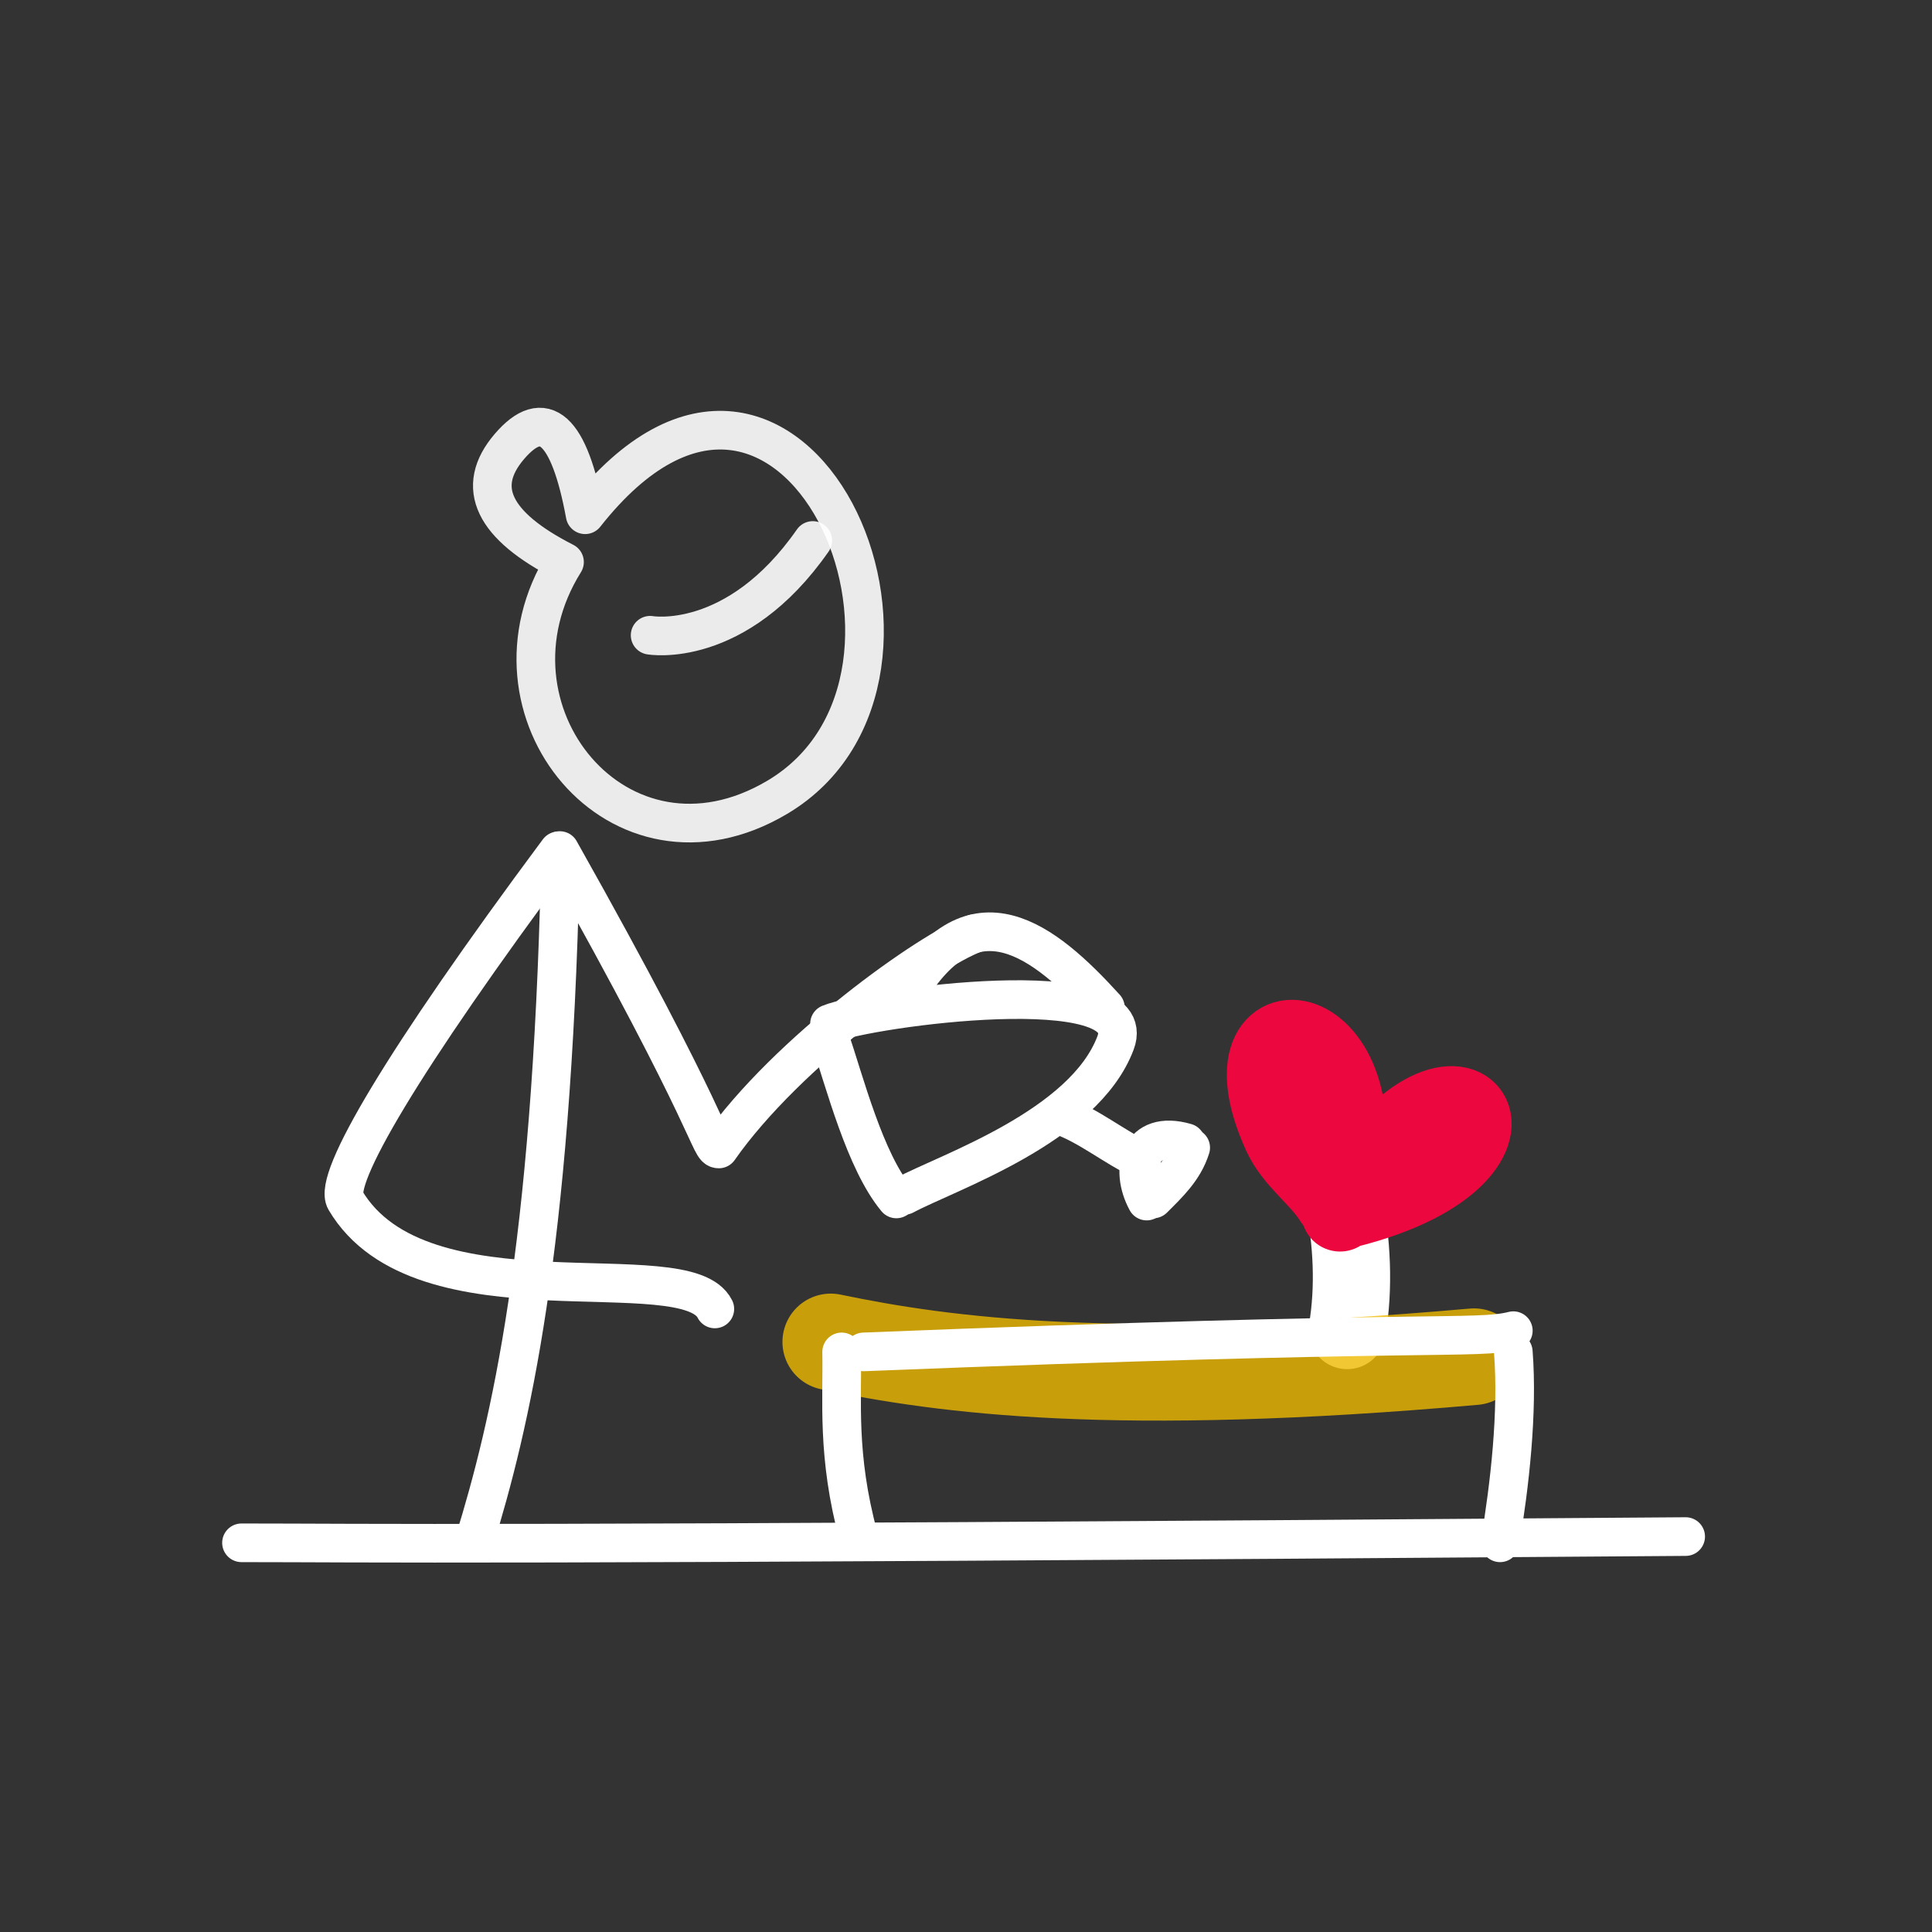 <svg width="400" height="400" viewBox="0 0 400 400" fill="none" xmlns="http://www.w3.org/2000/svg">
<rect x="0" y="0" width="400" height="400" fill="#333333" stroke="none"/>
<path d="M278.18 248.162C279.91 257.226 280.428 266.411 278.918 275.469" stroke="white" stroke-width="16" stroke-linecap="round" stroke-linejoin="round"/>
<path d="M305.186 280.886C230.634 287.472 195.64 282.752 171.999 277.827" stroke="#EDB902" stroke-opacity="0.8" stroke-width="20" stroke-linecap="round" stroke-linejoin="round"/>
<path d="M349 318.131C96.134 320.038 77.318 319.422 50 319.422" stroke="white" stroke-width="8" stroke-linecap="round" stroke-linejoin="round"/>
<path d="M178.812 279.894C297.071 275.172 305.556 277.442 313.316 275.502" stroke="white" stroke-width="8" stroke-linecap="round" stroke-linejoin="round"/>
<path d="M313.315 279.895C314.288 292.473 312.569 307.43 310.57 319.422" stroke="white" stroke-width="8" stroke-linecap="round" stroke-linejoin="round"/>
<path d="M174.253 279.895C174.457 289.75 173.181 301.292 177.749 318.131" stroke="white" stroke-width="8" stroke-linecap="round" stroke-linejoin="round"/>
<path d="M277.441 251.115C300.21 207.675 325.198 238.807 278.918 250.377" stroke="#EC073E" stroke-width="16" stroke-linecap="round" stroke-linejoin="round"/>
<path d="M277.442 247.424C286.989 209.427 251.356 204.278 265.264 234.877C267.766 240.379 272.978 243.749 275.966 248.531" stroke="#EC073E" stroke-width="16" stroke-linecap="round" stroke-linejoin="round"/>
<path d="M134.601 131.521C134.601 131.521 152.42 134.663 168.277 111.902" stroke="white" stroke-opacity="0.9" stroke-width="8" stroke-linecap="round" stroke-linejoin="round"/>
<path fill-rule="evenodd" clip-rule="evenodd" d="M121.145 106.573C164.13 52.003 202.957 140.158 160.902 165.083C128.223 184.454 97.722 147.071 116.876 116.363C102.078 108.829 98.269 100.862 105.45 92.462C112.631 84.062 117.863 88.765 121.145 106.573Z" stroke="white" stroke-opacity="0.9" stroke-width="8" stroke-linecap="round" stroke-linejoin="round"/>
<path d="M115.603 176.164C82.998 220 68.938 244.176 71.498 248.5C87.225 275.065 141.998 259 147.998 271" stroke="white" stroke-width="8" stroke-linecap="round" stroke-linejoin="round"/>
<path d="M115.898 176.1C148.171 233.454 146.817 237.878 148.831 237.878C162.914 217.721 192.664 196.597 201.701 193.317" stroke="white" stroke-width="8" stroke-linecap="round" stroke-linejoin="round"/>
<path d="M171.742 211.958C179.927 208.601 236.617 200.841 230.967 215.906C224.44 233.311 196.209 242.681 187.231 247.493" stroke="white" stroke-width="8" stroke-linecap="round" stroke-linejoin="round"/>
<path d="M171.742 214.727C174.886 224.022 179.081 240.422 185.583 248.225" stroke="white" stroke-width="8" stroke-linecap="round" stroke-linejoin="round"/>
<path d="M115.995 179.916C114.18 258.898 105.633 295.045 98.148 319.258" stroke="white" stroke-width="8" stroke-linecap="round" stroke-linejoin="round"/>
<path d="M187.781 205.919C201.465 182.943 216.137 194.632 228.863 208.63" stroke="white" stroke-width="8" stroke-linecap="round" stroke-linejoin="round"/>
<path d="M219.48 230.941C225.466 233.05 230.605 237.456 236.371 240.117" stroke="white" stroke-width="8" stroke-linecap="round" stroke-linejoin="round"/>
<path d="M245.546 236.572C235.871 233.763 233.832 242.1 237.413 248.667" stroke="white" stroke-width="8" stroke-linecap="round" stroke-linejoin="round"/>
<path d="M246.52 237.613C245.108 242.115 241.91 245.1 238.785 248.225" stroke="white" stroke-width="8" stroke-linecap="round" stroke-linejoin="round"/>
</svg>
